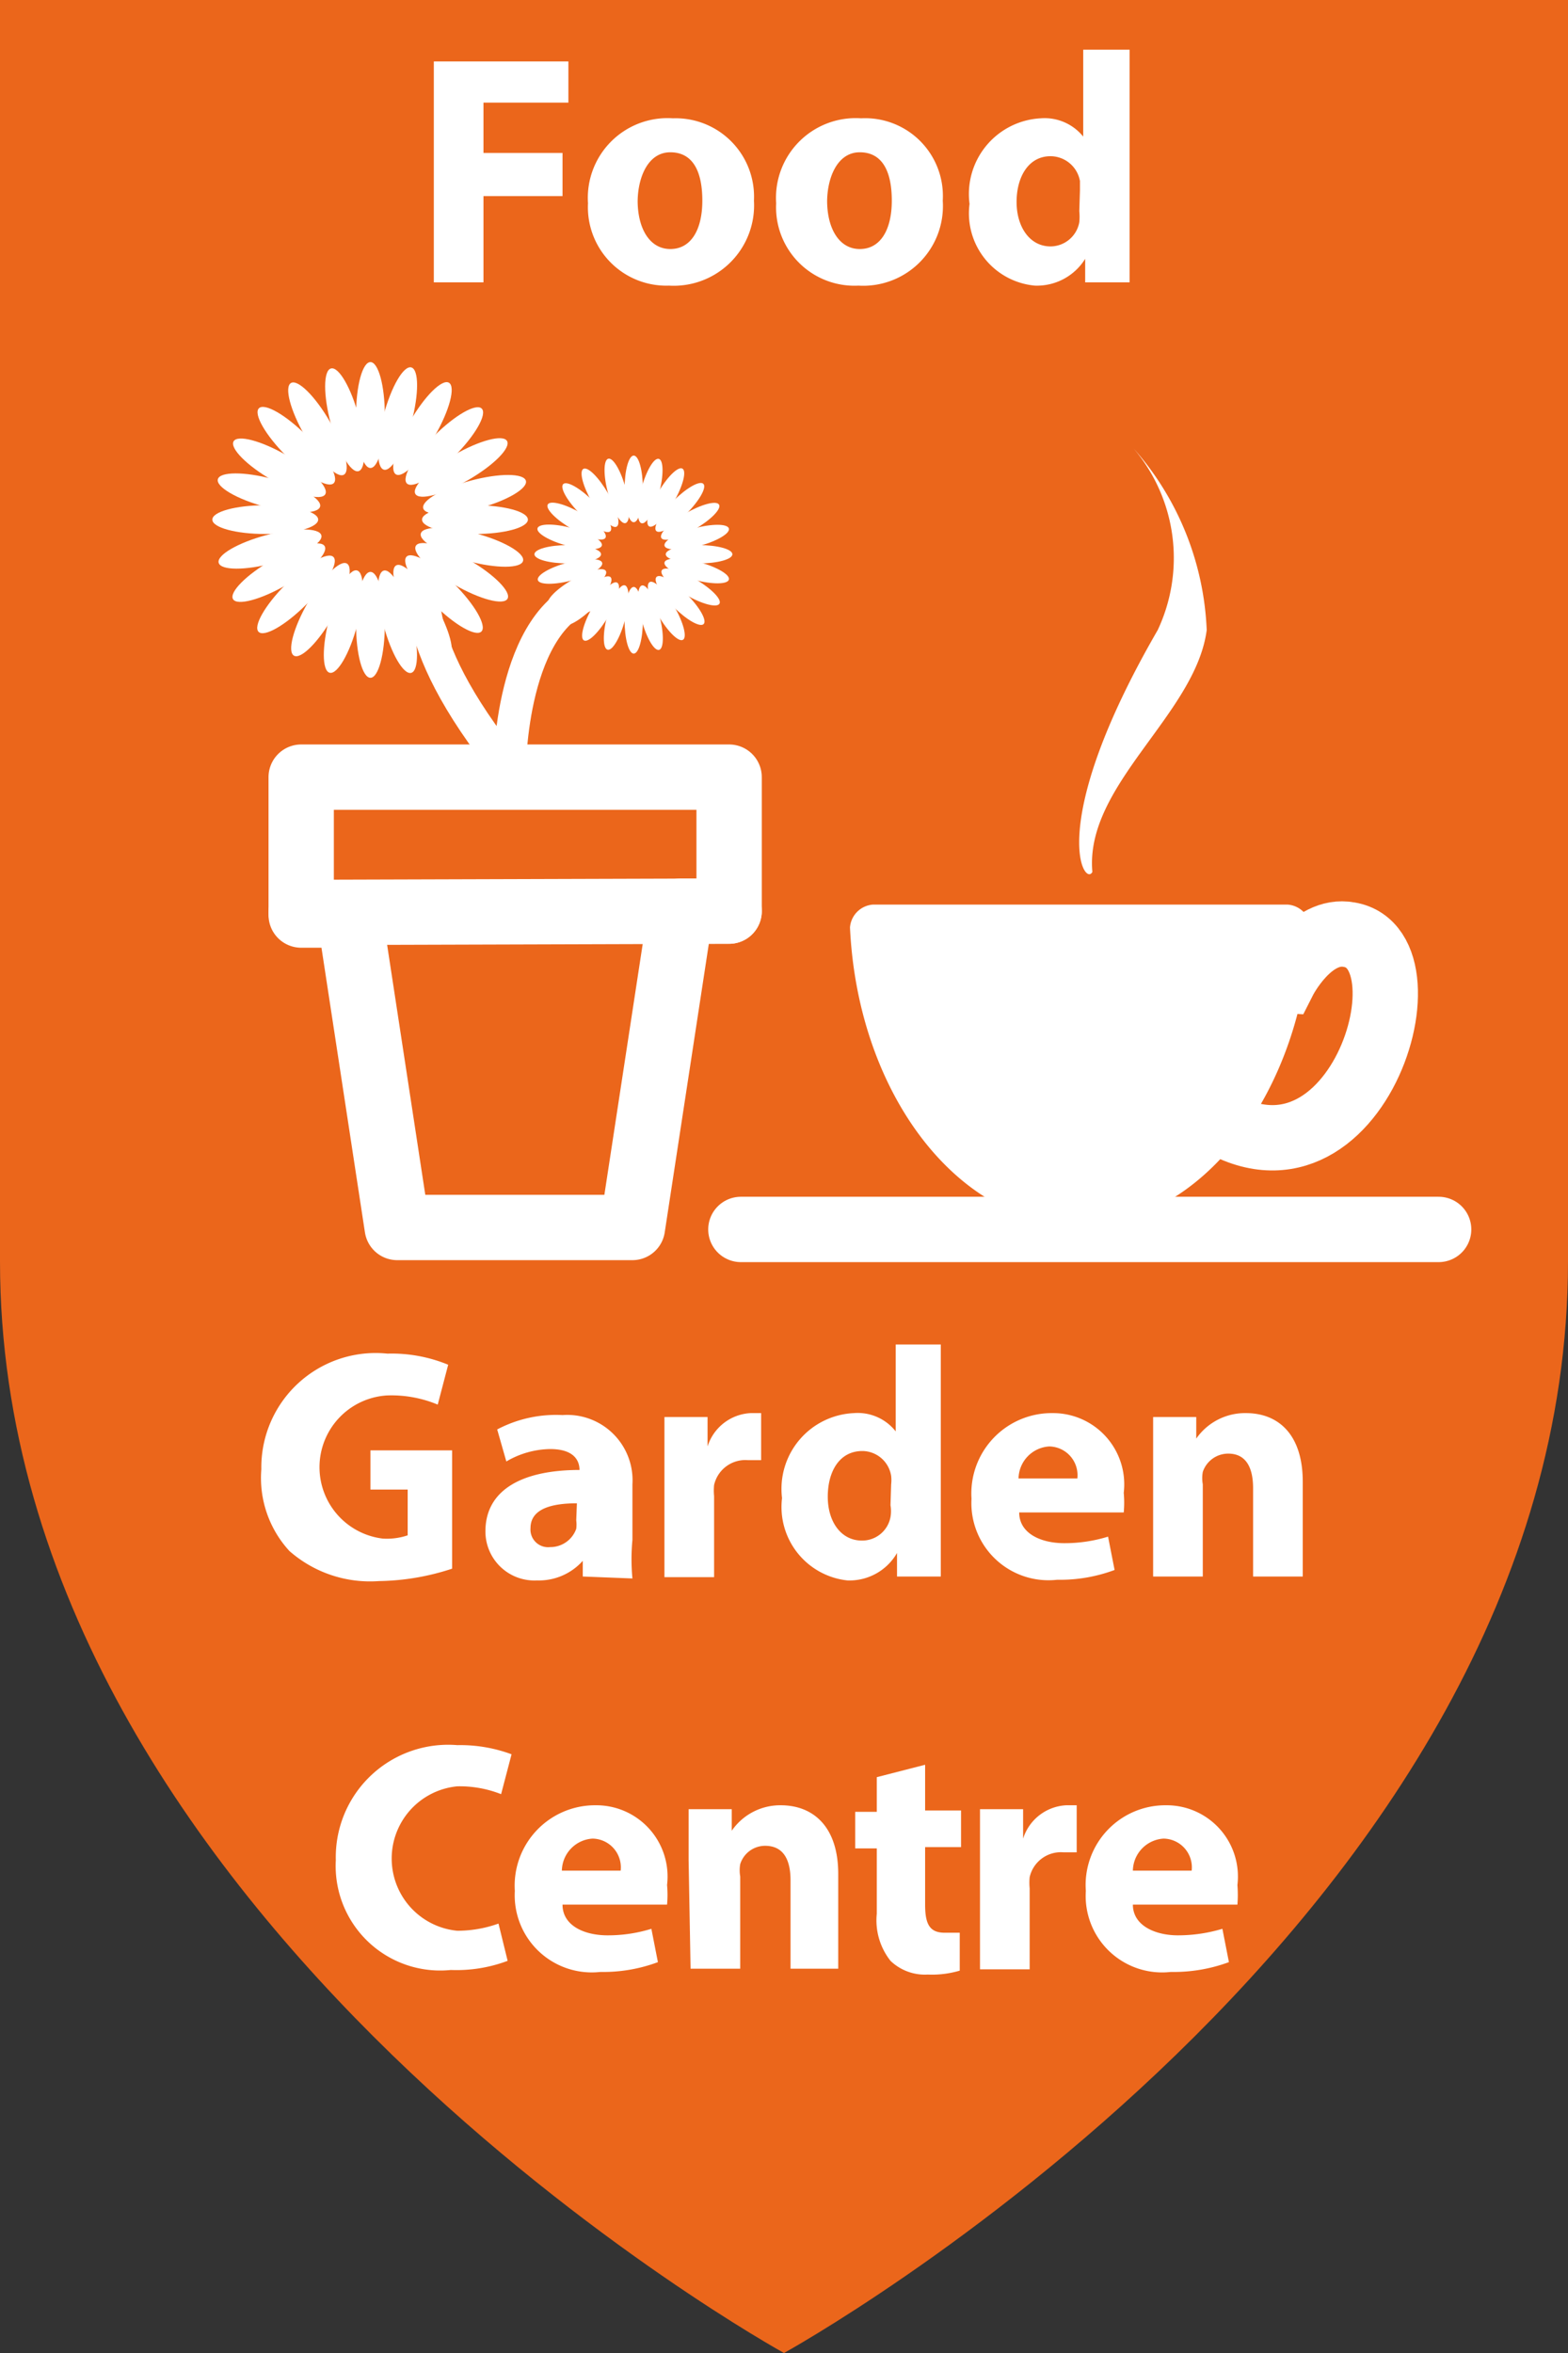<?xml version="1.0" encoding="utf-8"?><svg xmlns="http://www.w3.org/2000/svg" height="36" viewBox="0 0 24 36" width="24"><rect x="0" y="0" width="24" height="36" fill="#333333" stroke="none"/><defs><style>.cls-1{fill:#eb661b;}.cls-2,.cls-5,.cls-6,.cls-7{fill:none;}.cls-3{isolation:isolate;}.cls-4{fill:#fff;}.cls-5,.cls-6,.cls-7{stroke:#fff;}.cls-5,.cls-6{stroke-linecap:round;stroke-linejoin:round;}.cls-6{stroke-width:0.5px;}.cls-7{stroke-miterlimit:10;}</style></defs><g id="Food"><g data-name="Food" id="Food-2"><path class="cls-1" d="M24,0V19.3C24,29.4,12,36,12,36S0,29.4,0,19.3V0H24Z" transform="translate(0 0)" /><rect class="cls-2" height="6.8" width="24" y="0.8" /><g class="cls-3"><path class="cls-4" d="M6.64.94H8.7v.63H7.4v.77H8.61V3H7.4V4.32H6.64Z" transform="translate(0 0)" /><path class="cls-4" d="M11.54,3.07a1.23,1.23,0,0,1-1.3,1.3A1.2,1.2,0,0,1,9,3.11a1.22,1.22,0,0,1,1.3-1.3A1.2,1.2,0,0,1,11.54,3.07Zm-1.78,0c0,.42.18.74.5.74s.49-.3.49-.74-.14-.74-.49-.74S9.76,2.73,9.76,3.09Z" transform="translate(0 0)" /><path class="cls-4" d="M14.43,3.07a1.22,1.22,0,0,1-1.29,1.3,1.2,1.2,0,0,1-1.26-1.26,1.22,1.22,0,0,1,1.3-1.3A1.19,1.19,0,0,1,14.43,3.07Zm-1.77,0c0,.42.18.74.5.74s.49-.3.49-.74-.14-.74-.49-.74S12.66,2.73,12.66,3.09Z" transform="translate(0 0)" /><path class="cls-4" d="M17.29.76V3.59c0,.27,0,.56,0,.73h-.68l0-.36h0a.87.87,0,0,1-.77.41,1.11,1.11,0,0,1-1-1.25,1.16,1.16,0,0,1,1.09-1.31.76.76,0,0,1,.65.28h0V.76Zm-.76,2.15s0-.1,0-.14a.46.46,0,0,0-.45-.38c-.34,0-.52.32-.52.7s.2.68.52.68a.45.45,0,0,0,.44-.37.88.88,0,0,0,0-.17Z" transform="translate(0 0)" /></g></g></g><g data-name="Garden Centre" id="Garden_Centre"><path class="cls-4" d="M6.92,24a3.73,3.73,0,0,1-1.12.19,1.87,1.87,0,0,1-1.37-.46A1.65,1.65,0,0,1,4,22.48a1.75,1.75,0,0,1,1.93-1.77,2.27,2.27,0,0,1,.93.17l-.16.61a1.84,1.84,0,0,0-.78-.14,1.1,1.1,0,0,0-.06,2.19,1,1,0,0,0,.38-.05v-.7H5.67v-.6H6.92Z" transform="translate(0 0)" /><path class="cls-4" d="M8.92,24.12l0-.24h0a.9.9,0,0,1-.7.3.75.75,0,0,1-.79-.75c0-.64.57-.94,1.44-.94v0c0-.13-.07-.32-.45-.32a1.36,1.36,0,0,0-.67.19l-.14-.49a1.93,1.93,0,0,1,1-.22,1,1,0,0,1,1.07,1.06v.85a3.13,3.13,0,0,0,0,.59ZM8.83,23c-.4,0-.71.09-.71.38a.27.27,0,0,0,.3.29.42.42,0,0,0,.4-.28.53.53,0,0,0,0-.13Z" transform="translate(0 0)" /><path class="cls-4" d="M10.17,22.48c0-.36,0-.59,0-.8h.66l0,.45h0a.73.73,0,0,1,.66-.51h.16v.72l-.2,0a.49.49,0,0,0-.52.38.88.88,0,0,0,0,.17v1.24h-.76Z" transform="translate(0 0)" /><path class="cls-4" d="M14.4,20.57v2.82c0,.28,0,.57,0,.73h-.67l0-.36h0a.84.84,0,0,1-.76.42,1.13,1.13,0,0,1-1-1.26,1.16,1.16,0,0,1,1.1-1.3.74.74,0,0,1,.64.28h0V20.57Zm-.76,2.14a.57.57,0,0,0,0-.13.45.45,0,0,0-.44-.38c-.35,0-.53.31-.53.7s.21.67.52.67a.44.44,0,0,0,.44-.36.52.52,0,0,0,0-.18Z" transform="translate(0 0)" /><path class="cls-4" d="M15.6,23.14c0,.32.33.47.69.47a2.25,2.25,0,0,0,.67-.1l.1.51a2.39,2.39,0,0,1-.88.15,1.18,1.18,0,0,1-1.31-1.24,1.23,1.23,0,0,1,1.24-1.31,1.09,1.09,0,0,1,1.09,1.22,1.63,1.63,0,0,1,0,.3Zm.89-.52a.44.44,0,0,0-.43-.49.5.5,0,0,0-.47.49Z" transform="translate(0 0)" /><path class="cls-4" d="M17.65,22.46c0-.31,0-.57,0-.78h.66l0,.33h0a.91.91,0,0,1,.76-.39c.5,0,.87.33.87,1.05v1.45h-.76V22.77c0-.32-.11-.53-.38-.53a.41.41,0,0,0-.39.28.54.54,0,0,0,0,.19v1.41h-.76Z" transform="translate(0 0)" /><path class="cls-4" d="M7.77,30a2.22,2.22,0,0,1-.87.14,1.6,1.6,0,0,1-1.76-1.68A1.72,1.72,0,0,1,7,26.7a2.26,2.26,0,0,1,.83.14l-.16.61A1.73,1.73,0,0,0,7,27.33a1.11,1.11,0,0,0,0,2.21,1.87,1.87,0,0,0,.63-.11Z" transform="translate(0 0)" /><path class="cls-4" d="M8.61,29.14c0,.32.33.47.69.47a2.25,2.25,0,0,0,.67-.1l.1.51a2.39,2.39,0,0,1-.88.15,1.18,1.18,0,0,1-1.31-1.24,1.23,1.23,0,0,1,1.24-1.31,1.09,1.09,0,0,1,1.09,1.22,1.63,1.63,0,0,1,0,.3Zm.89-.52a.44.44,0,0,0-.43-.49.5.5,0,0,0-.47.49Z" transform="translate(0 0)" /><path class="cls-4" d="M10.54,28.46c0-.31,0-.57,0-.78h.66l0,.33h0a.9.9,0,0,1,.75-.39c.5,0,.88.33.88,1.05v1.45H12.1V28.77c0-.32-.11-.53-.39-.53a.4.4,0,0,0-.38.28.54.54,0,0,0,0,.19v1.41h-.76Z" transform="translate(0 0)" /><path class="cls-4" d="M14.16,27v.7h.55v.56h-.55v.88c0,.3.07.43.3.43l.23,0v.58a1.5,1.5,0,0,1-.49.06.76.76,0,0,1-.57-.21,1,1,0,0,1-.21-.72v-1h-.33v-.56h.33v-.53Z" transform="translate(0 0)" /><path class="cls-4" d="M15,28.48c0-.36,0-.59,0-.8h.66l0,.45h0a.73.73,0,0,1,.66-.51h.16v.72l-.2,0a.49.49,0,0,0-.52.38.88.88,0,0,0,0,.17v1.24H15Z" transform="translate(0 0)" /><path class="cls-4" d="M17.34,29.14c0,.32.34.47.69.47a2.37,2.37,0,0,0,.68-.1l.1.51a2.44,2.44,0,0,1-.89.15,1.17,1.17,0,0,1-1.3-1.24,1.22,1.22,0,0,1,1.23-1.31,1.09,1.09,0,0,1,1.09,1.22,1.9,1.9,0,0,1,0,.3Zm.9-.52a.44.44,0,0,0-.43-.49.5.5,0,0,0-.47.49Z" transform="translate(0 0)" /><polygon class="cls-5" points="11.16 11.89 4.61 11.89 4.61 14 5.35 14 6.08 18.78 9.68 18.78 10.42 13.94 11.16 13.94 11.16 11.89" /><line class="cls-5" x1="4.61" x2="11.16" y1="13.96" y2="13.94" /><ellipse class="cls-4" cx="5.67" cy="6.35" rx="0.22" ry="0.81" /><ellipse class="cls-4" cx="5.25" cy="6.4" rx="0.22" ry="0.81" transform="matrix(0.97, -0.26, 0.26, 0.97, -1.48, 1.58)" /><ellipse class="cls-4" cx="4.86" cy="6.56" rx="0.22" ry="0.81" transform="translate(-2.63 3.31) rotate(-30)" /><ellipse class="cls-4" cx="4.53" cy="6.82" rx="0.22" ry="0.81" transform="translate(-3.49 5.2) rotate(-45)" /><ellipse class="cls-4" cx="4.27" cy="7.15" rx="0.22" ry="0.81" transform="translate(-4.05 7.28) rotate(-60)" /><ellipse class="cls-4" cx="4.11" cy="7.54" rx="0.22" ry="0.81" transform="translate(-4.23 9.56) rotate(-75)" /><ellipse class="cls-4" cx="4.06" cy="7.95" rx="0.81" ry="0.22" /><ellipse class="cls-4" cx="4.11" cy="8.37" rx="0.81" ry="0.22" transform="matrix(0.97, -0.26, 0.26, 0.97, -2.03, 1.35)" /><ellipse class="cls-4" cx="4.27" cy="8.76" rx="0.81" ry="0.22" transform="translate(-3.81 3.31) rotate(-30)" /><ellipse class="cls-4" cx="4.53" cy="9.09" rx="0.81" ry="0.22" transform="translate(-5.1 5.87) rotate(-45)" /><ellipse class="cls-4" cx="4.86" cy="9.35" rx="0.81" ry="0.22" transform="matrix(0.5, -0.87, 0.87, 0.5, -5.66, 8.88)" /><ellipse class="cls-4" cx="5.25" cy="9.51" rx="0.81" ry="0.22" transform="translate(-5.29 12.12) rotate(-75)" /><ellipse class="cls-4" cx="5.67" cy="9.56" rx="0.22" ry="0.81" /><ellipse class="cls-4" cx="6.08" cy="9.51" rx="0.22" ry="0.81" transform="translate(-2.25 1.9) rotate(-15)" /><ellipse class="cls-4" cx="6.47" cy="9.35" rx="0.22" ry="0.81" transform="translate(-3.81 4.49) rotate(-30)" /><ellipse class="cls-4" cx="6.8" cy="9.09" rx="0.22" ry="0.81" transform="translate(-4.44 7.47) rotate(-45)" /><ellipse class="cls-4" cx="7.06" cy="8.76" rx="0.22" ry="0.81" transform="translate(-4.05 10.49) rotate(-60)" /><ellipse class="cls-4" cx="7.22" cy="8.37" rx="0.22" ry="0.81" transform="translate(-2.73 13.18) rotate(-75)" /><ellipse class="cls-4" cx="7.27" cy="7.95" rx="0.81" ry="0.22" /><ellipse class="cls-4" cx="7.22" cy="7.54" rx="0.81" ry="0.22" transform="matrix(0.97, -0.26, 0.26, 0.97, -1.7, 2.13)" /><ellipse class="cls-4" cx="7.06" cy="7.15" rx="0.81" ry="0.22" transform="translate(-2.63 4.49) rotate(-30)" /><ellipse class="cls-4" cx="6.8" cy="6.82" rx="0.81" ry="0.22" transform="translate(-2.83 6.81) rotate(-45)" /><ellipse class="cls-4" cx="6.47" cy="6.56" rx="0.81" ry="0.22" transform="translate(-2.45 8.88) rotate(-60)" /><ellipse class="cls-4" cx="6.08" cy="6.4" rx="0.81" ry="0.22" transform="translate(-1.67 10.62) rotate(-75)" /><ellipse class="cls-4" cx="9.7" cy="7.48" rx="0.14" ry="0.51" /><ellipse class="cls-4" cx="9.44" cy="7.51" rx="0.14" ry="0.51" transform="translate(-1.62 2.7) rotate(-15)" /><ellipse class="cls-4" cx="9.19" cy="7.61" rx="0.14" ry="0.51" transform="translate(-2.58 5.62) rotate(-30)" /><ellipse class="cls-4" cx="8.99" cy="7.77" rx="0.14" ry="0.51" transform="translate(-2.87 8.63) rotate(-45)" /><ellipse class="cls-4" cx="8.83" cy="7.98" rx="0.14" ry="0.51" transform="translate(-2.5 11.63) rotate(-60)" /><ellipse class="cls-4" cx="8.73" cy="8.22" rx="0.14" ry="0.51" transform="translate(-1.48 14.52) rotate(-75)" /><ellipse class="cls-4" cx="8.69" cy="8.48" rx="0.51" ry="0.14" /><ellipse class="cls-4" cx="8.73" cy="8.74" rx="0.51" ry="0.14" transform="translate(-1.97 2.56) rotate(-15)" /><ellipse class="cls-4" cx="8.83" cy="8.99" rx="0.51" ry="0.14" transform="translate(-3.31 5.62) rotate(-30)" /><ellipse class="cls-4" cx="8.99" cy="9.19" rx="0.51" ry="0.14" transform="translate(-3.87 9.05) rotate(-45)" /><ellipse class="cls-4" cx="9.19" cy="9.35" rx="0.51" ry="0.14" transform="translate(-3.5 12.64) rotate(-60)" /><ellipse class="cls-4" cx="9.44" cy="9.45" rx="0.51" ry="0.14" transform="translate(-2.14 16.12) rotate(-75)" /><ellipse class="cls-4" cx="9.7" cy="9.49" rx="0.14" ry="0.51" /><ellipse class="cls-4" cx="9.96" cy="9.45" rx="0.14" ry="0.51" transform="translate(-2.11 2.9) rotate(-15)" /><ellipse class="cls-4" cx="10.2" cy="9.35" rx="0.14" ry="0.51" transform="translate(-3.31 6.35) rotate(-30)" /><ellipse class="cls-4" cx="10.41" cy="9.19" rx="0.14" ry="0.51" transform="translate(-3.45 10.05) rotate(-45)" /><ellipse class="cls-4" cx="10.57" cy="8.99" rx="0.14" ry="0.51" transform="translate(-2.5 13.64) rotate(-60)" /><ellipse class="cls-4" cx="10.67" cy="8.74" rx="0.14" ry="0.51" transform="translate(-0.54 16.78) rotate(-75)" /><ellipse class="cls-4" cx="10.7" cy="8.48" rx="0.51" ry="0.14" /><ellipse class="cls-4" cx="10.67" cy="8.22" rx="0.51" ry="0.14" transform="translate(-1.77 3.04) rotate(-15)" /><ellipse class="cls-4" cx="10.57" cy="7.98" rx="0.51" ry="0.14" transform="translate(-2.58 6.35) rotate(-30)" /><ellipse class="cls-4" cx="10.41" cy="7.77" rx="0.51" ry="0.14" transform="translate(-2.45 9.63) rotate(-45)" /><ellipse class="cls-4" cx="10.2" cy="7.61" rx="0.51" ry="0.14" transform="translate(-1.5 12.64) rotate(-60)" /><ellipse class="cls-4" cx="9.96" cy="7.51" rx="0.51" ry="0.14" transform="translate(0.12 15.19) rotate(-75)" /><path class="cls-6" d="M6.53,8.78s-.43.91,1.27,3c0,0,0-2.35,1.26-2.7" transform="translate(0 0)" /><path class="cls-4" d="M19.71,13.84a.38.38,0,0,1,.35.35c-.12,2.54-1.68,4.56-3.53,4.56s-3.4-2-3.52-4.56a.38.38,0,0,1,.35-.35Z" transform="translate(0 0)" /><path class="cls-7" d="M19.65,15s.41-.81,1-.7c1.39.23,0,4.56-2.37,2.6C15.78,14.77,19.65,15,19.65,15Z" transform="translate(0 0)" /><line class="cls-5" x1="11.34" x2="22.02" y1="18.81" y2="18.81" /><path class="cls-4" d="M17.35,6.86a4.47,4.47,0,0,1,1.12,2.78c-.17,1.29-1.87,2.37-1.75,3.7-.12.24-.73-.71,1-3.7A2.59,2.59,0,0,0,17.35,6.86Z" transform="translate(0 0)" /></g></svg>